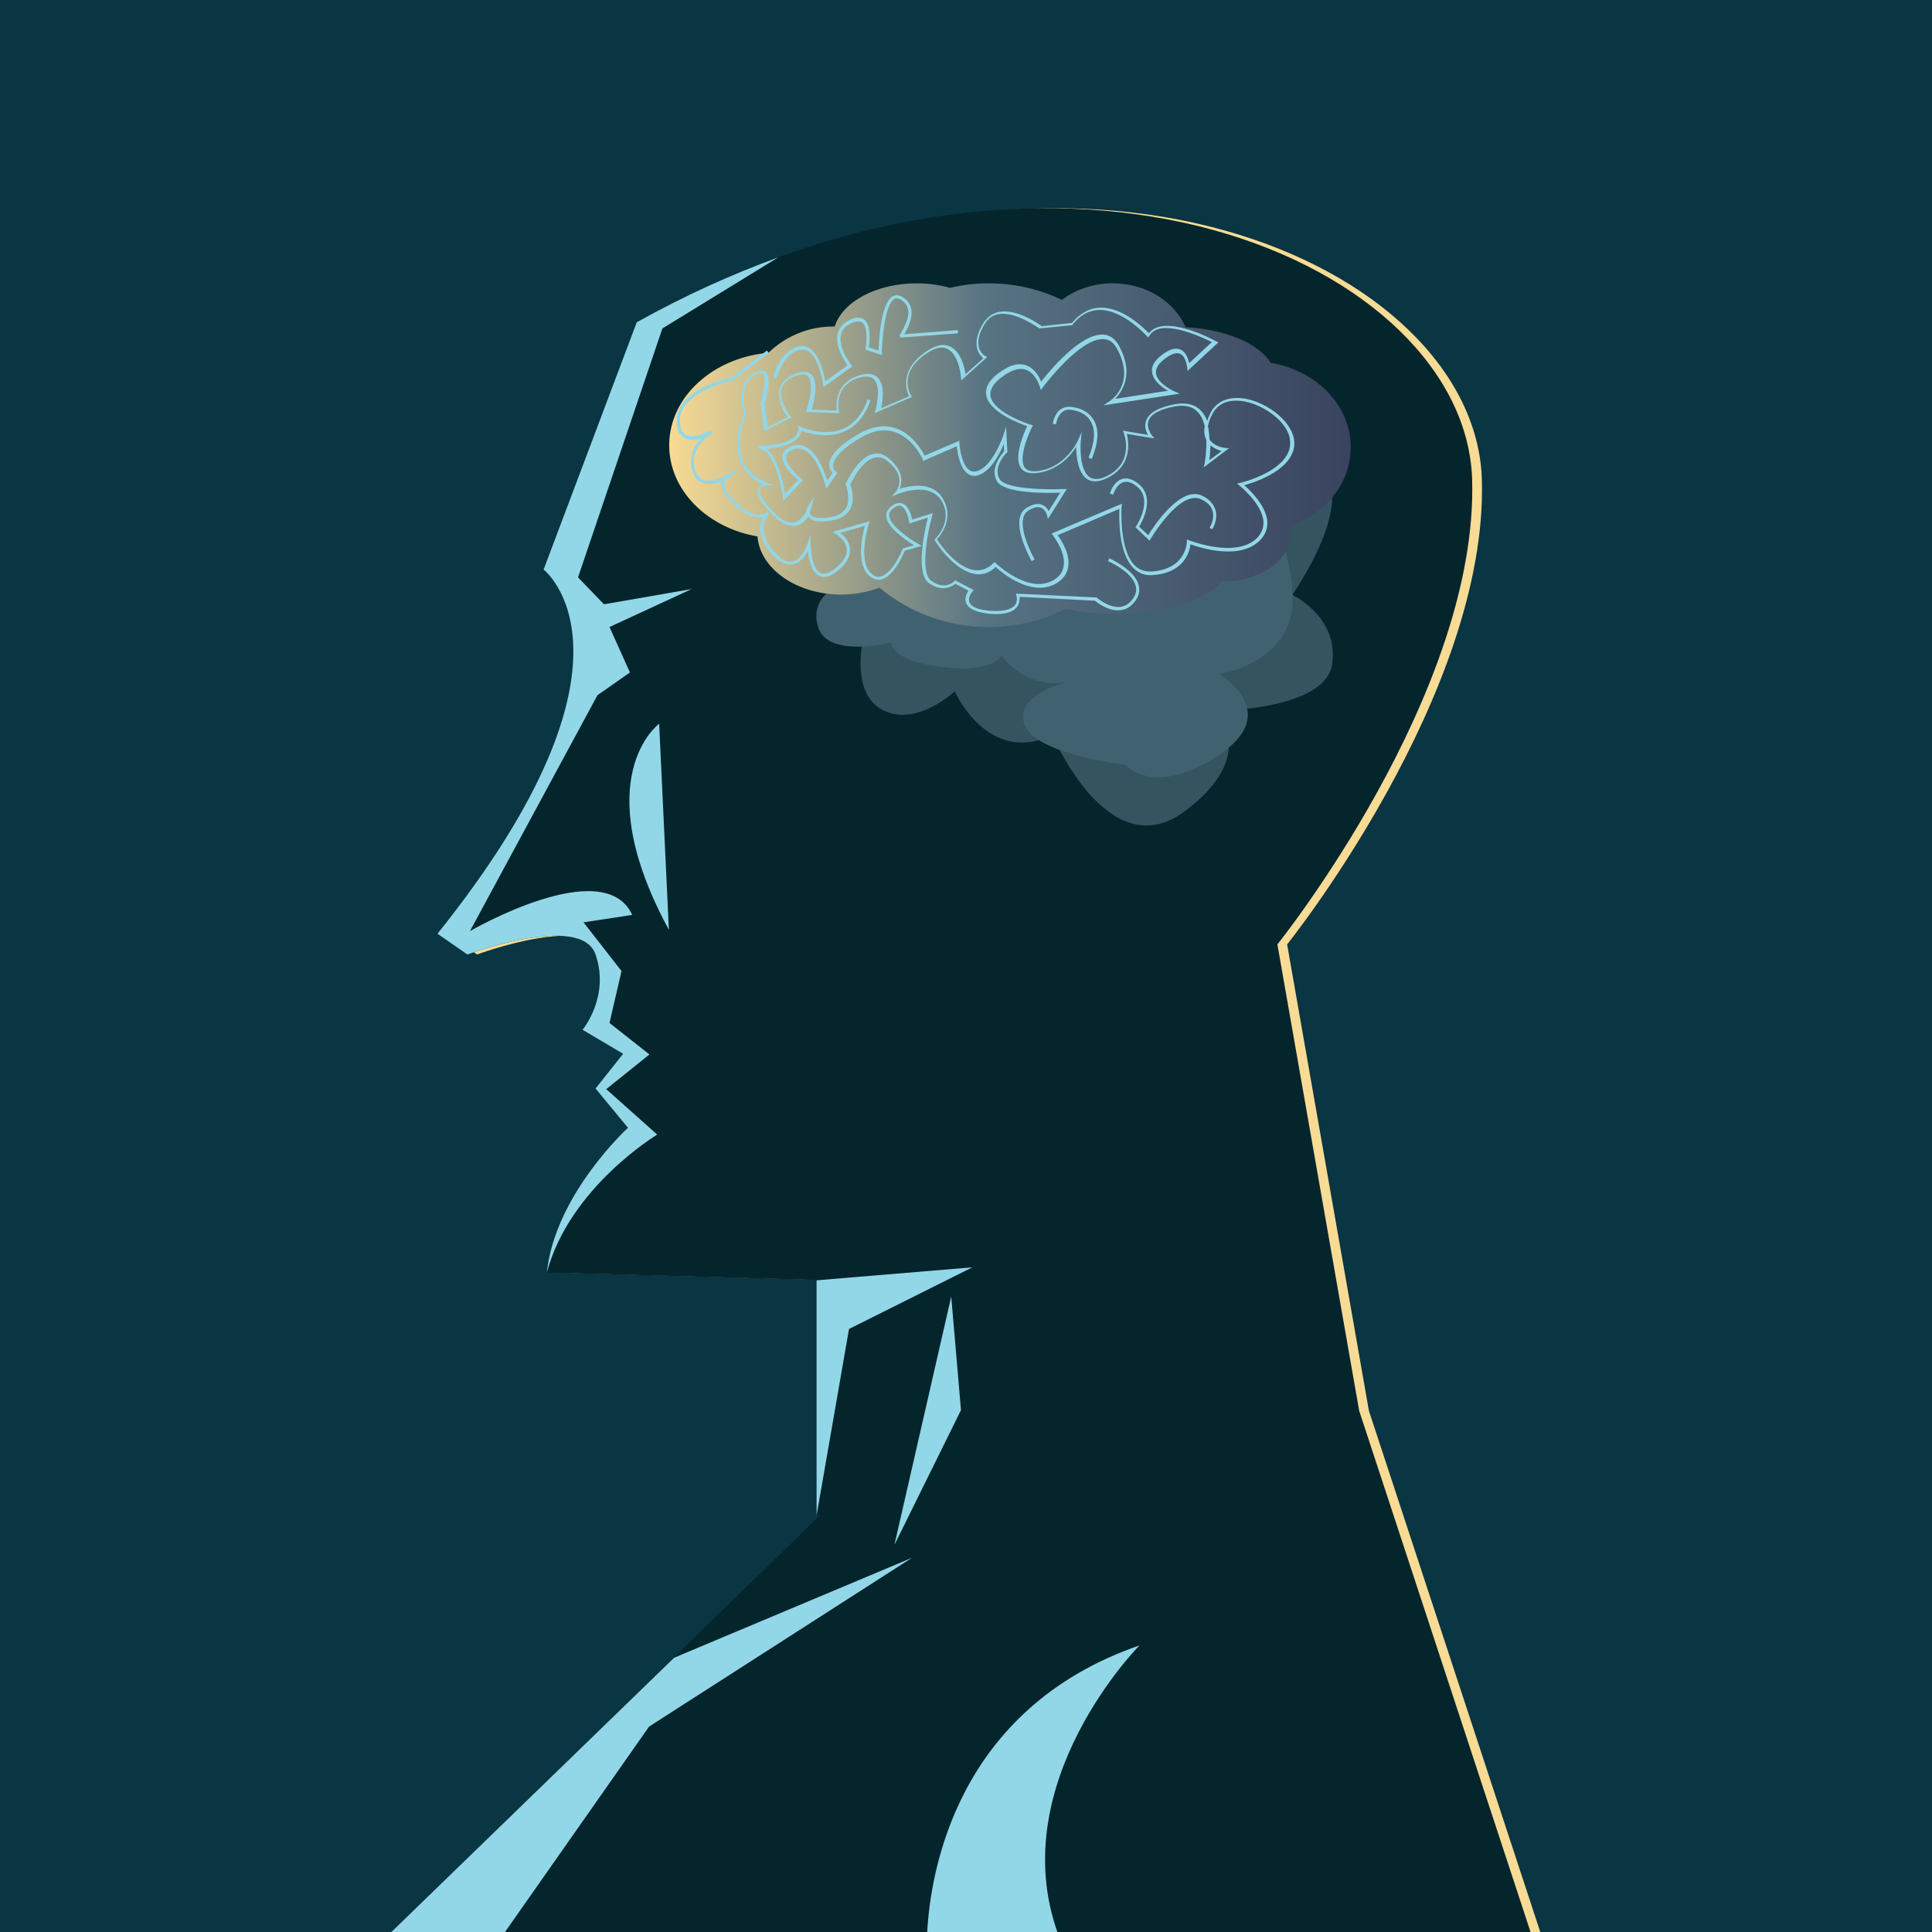 <?xml version="1.0" encoding="utf-8"?>
<!-- Generator: Adobe Illustrator 21.0.0, SVG Export Plug-In . SVG Version: 6.00 Build 0)  -->
<svg version="1.1" id="Layer_1" xmlns="http://www.w3.org/2000/svg" xmlns:xlink="http://www.w3.org/1999/xlink" x="0px" y="0px"
	 width="595.3px" height="595.3px" viewBox="0 0 595.3 595.3" enable-background="new 0 0 595.3 595.3" xml:space="preserve">
<g>
	<rect x="0" y="0" fill="#0A3542" width="595.3" height="595.3"/>
	<g>
		<path fill="#F8DB94" d="M474.6,595.3l-52.8-160.6L396.6,291c0,0,62-77.3,60-143.3S331.9,25,199.2,99.3l-28.7,76.2
			c0,0,35.3,27.3-32.7,112.2l9.2,6.4c0,0,35-13,39.5,0s-4,23.2-4,23.2l12.5,7.4l-8.5,10.7l10,12.1c0,0-22.5,20.5-25,44.6l83,2.3V467
			l1.4-0.3L123.6,595.3H474.6z"/>
		<path fill="#05252D" d="M471.6,595.3l-52.8-160.6L393.6,291c0,0,62-77.3,60-143.3S328.9,25,196.2,99.3l-28.7,76.2
			c0,0,35.3,27.3-32.7,112.2l9.2,6.4c0,0,35-13,39.5,0s-4,23.2-4,23.2l12.5,7.4l-8.5,10.7l10,12.1c0,0-22.5,20.5-25,44.6l83,2.3V467
			l1.4-0.3L120.6,595.3H471.6z"/>
		<g>
			<path fill="#92D7E7" d="M239.8,79.3c-14.3,5.2-28.9,11.8-43.6,20l-28.7,76.2c0,0,35.3,27.3-32.7,112.2l9.2,6.4c0,0,35-13,39.5,0
				s-4,23.2-4,23.2l12.5,7.4l-8.5,10.7l10,12.1c0,0-22.5,20.5-25,44.6c7-26.3,34-42.5,34-42.5l-15.7-14l13.3-10.7l-12.3-9.7l3.7-16
				l-11.7-15l15-2.3c-8.7-19-50,5-50,5l39.3-72.7l10-7l-6.3-14l25.3-11.7l-27,4.7l-8-8.3l26-76.7L239.8,79.3z"/>
			<polygon fill="#92D7E7" points="251.6,394.5 251.6,467 261.6,409.5 299.6,390.5 			"/>
			<path fill="#92D7E7" d="M206.1,286.5l-3-63.5C203.1,223,180.6,239.5,206.1,286.5z"/>
		</g>
		<path fill="#345560" d="M398.2,183.3c0,0,29.1-41.6-2.3-42s-125.1,39.9-125.1,39.9l-4.1,12.1c0,0-5.7,19.2,4.8,25.2
			s22.7-5.5,22.7-5.5s10,23,30.1,13.5c0,0,17.2,41,40.7,23.5s9.6-31,9.6-31s33.9,0,35.9-14.5S398.2,183.3,398.2,183.3z"/>
		<path fill="#406270" d="M304.6,176l-45.5,4c0,0-10,3.7-7,13.3s22.5,4.7,22.5,4.7s-0.5,5.5,15.5,7.5s18.5-3.5,18.5-3.5s7.5,11,21,8
			c0,0-17,3.5-14,13s31.3,12.7,31.3,12.7s8.7,10.3,28.7-3.1c20-13.3,0-24.9,0-24.9s23.6-3.4,22.7-24.4s-13.3-34-13.3-34L304.6,176z"
			/>
		<linearGradient id="SVGID_1_" gradientUnits="userSpaceOnUse" x1="206.082" y1="140.333" x2="416.249" y2="140.333">
			<stop  offset="0" style="stop-color:#F8DB94"/>
			<stop  offset="0.462" style="stop-color:#577483"/>
			<stop  offset="1" style="stop-color:#39435E"/>
		</linearGradient>
		<path fill="url(#SVGID_1_)" d="M416.2,137.8c0-12.9-10.6-23.7-24.7-26c-3.5-5.9-13.8-10.3-26.2-11c-3.4-7.9-12.2-13.5-22.4-13.5
			c-6,0-11.5,1.9-15.7,5.1c-6.9-3.3-14.5-5.1-22.6-5.1c-4.1,0-8.1,0.5-11.9,1.4c-3.1-0.9-6.6-1.4-10.2-1.4
			c-12.5,0-22.9,5.7-25.3,13.3c-0.2,0-0.3,0-0.5,0c-7.7,0-14.8,3.1-19.9,8.1c-17.2,1.5-30.6,13.7-30.6,28.5
			c0,13.9,11.7,25.4,27.2,28.1c0.8,10,12.1,17.9,25.8,17.9c4.2,0,8.2-0.8,11.8-2.1c9.2,7.6,20.9,12.1,33.7,12.1
			c8.5,0,16.5-2,23.7-5.6c4.6,1,9.8,1.6,15.3,1.6c14.8,0,27.5-4.1,32.8-10c0.1,0,0.2,0,0.2,0c11.6,0,21-6.6,21-14.7
			c0-0.8-0.1-1.6-0.3-2.4C408.4,158.4,416.2,148.9,416.2,137.8z"/>
		<g>
			<path fill="#92D7E7" d="M398.8,136c-0.5-6.1-8.2-11.8-14.8-13.1c-5.2-1-9.3,0.7-11.1,4.5c-0.4,0.8-0.7,1.5-0.9,2.3
				c-0.5-1.2-1.1-2.3-2-3.2c-1.8-1.9-4.4-2.5-7.7-2c-5.1,0.9-8.2,2.6-9.1,5c-0.7,1.8-0.1,3.4,0.5,4.5l-7.7-1.3l0.3,0.8
				c0.1,0.4,3.4,9.3-5.7,13.4c-2,0.9-3.7,0.9-4.9,0.1c-3.4-2.4-2.7-10.8-2.7-10.9l0.3-3l-1.2,2.7c0,0.1-4,8.7-12.9,9.4
				c-1.7,0.1-2.8-0.3-3.5-1.2c-2.2-3.4,2.2-12.3,2.3-12.4l0.3-0.5l-0.6-0.2c-0.1,0-11.5-3.6-12.5-8.8c-0.3-1.7,0.6-3.5,2.7-5.3
				c3.2-2.6,5.9-3.6,8.1-2.9c3.2,1,4.4,5.3,4.4,5.3l0.3,1l0.6-0.8c0.1-0.2,11.5-15.4,18.8-14.9c1.7,0.1,3,1,4,2.8
				c6,10.8-1.8,16.1-2.2,16.3l-1.9,1.3l23.5-3.6l-1.6-0.7c-0.1,0-5.2-2.3-5.7-5.5c-0.2-1.4,0.6-2.9,2.4-4.3c2.1-1.7,3.8-2.3,5-1.8
				c1.9,0.8,2.2,4.3,2.2,4.3l0.1,1l9.5-8.8l-0.6-0.3c-0.7-0.4-16.1-8.7-20.8-2.5c-1.7-1.8-8-7.9-14.7-7.9c-0.1,0-0.2,0-0.3,0
				c-3.3,0.1-6.2,1.7-8.7,4.7l-9.3,1c-1.1-0.8-7.7-5.4-13.1-4.4c-2,0.4-3.6,1.5-4.8,3.3c-2,3.1-2.6,5.9-2,8.1
				c0.4,1.5,1.3,2.4,1.9,2.9l-5.5,4.9c-0.3-2.1-1.4-6.9-4.7-8.5c-2-1-4.4-0.5-7.1,1.3c-8.7,5.7-6.5,12.2-5.6,14l-8.6,3.7
				c0.5-2.1,1.2-7.1-1-9.4c-1.2-1.2-2.9-1.5-5.2-0.9c-7.9,2.1-7.7,8.8-7.5,11l-7.7-0.3c0.6-2.1,2.3-8.5-0.1-10.8
				c-1.1-1-2.8-1.1-5.1-0.2c-2.6,1-4.2,2.6-4.7,4.7c-0.9,3.5,1.5,7.3,2.5,8.6l-6.2,3.1l-0.9-7.2c0.4-1.2,2.4-8.1,0.3-9.8
				c-0.8-0.6-1.9-0.5-3.4,0.3c-6.1,3.5-3.7,11.4-3.3,12.7c-0.6,1.3-3.5,8.4-1.1,14.6c1.2,3,3.5,5.4,6.8,7c-0.5,0.3-1,0.7-1.3,1.3
				c-0.7,1.8,0.8,4.5,4.4,8.1c2.8,2.8,5.4,3.9,7.6,3.3c1.6-0.4,2.7-1.6,3.5-2.8c0,0,0,0.1,0.1,0.1c0.8,1.4,3.1,1.8,6.8,1.2
				c2.9-0.4,4.8-1.6,5.9-3.4c1.7-3,0.4-6.8,0.1-7.7c0.5-1.2,3.6-7.4,7.5-8.3c1.4-0.3,2.7,0,4,1.1c2.2,1.8,3.5,3.7,3.6,5.6
				c0.2,2.2-1,3.7-1,3.7l-1.4,1.6l2-0.8c0.1,0,9.6-4.1,13.4,2.1c3.7,6.2-1.7,11.5-1.9,11.7l-0.3,0.3l0.2,0.3
				c0.2,0.4,6,9.5,12.6,10.3c2.2,0.3,4.3-0.5,6.1-2.2c1.5,1.4,7.5,6.4,13.6,6.4c1.7,0,3.4-0.4,5-1.3c2.1-1.2,3.3-2.9,3.7-4.9
				c0.8-4.1-2.1-8.5-3.2-10l19-8.1c-0.1,3-0.3,13.5,4.3,18.2c1.6,1.6,3.6,2.4,5.9,2.2c9.8-0.6,11.5-7.3,11.7-9.5
				c3,1.1,15.5,5.1,21.6-1.4c1.5-1.6,2.2-3.5,2.1-5.6c-0.4-4.9-5.2-9.5-7.1-11.2C386.9,148.6,399.4,144.4,398.8,136z M382.1,148.8
				l-1,0.2l0.8,0.6c0.1,0.1,7,5.6,7.4,11.1c0.1,1.8-0.5,3.4-1.8,4.9c-6.4,6.7-21,0.9-21.1,0.9l-0.7-0.3l0,0.7
				c0,0.3-0.2,8.5-10.9,9.2c-2,0.1-3.8-0.5-5.2-1.9c-4.9-5-4-18.1-4-18.2l0.1-0.8l-21.7,9.2l0.4,0.5c0,0.1,4.2,5.3,3.3,9.7
				c-0.3,1.8-1.4,3.2-3.2,4.2c-7.6,4.4-17.6-5.2-17.7-5.3l-0.4-0.3l-0.3,0.3c-1.7,1.7-3.6,2.4-5.7,2.2c-5.5-0.6-10.6-7.8-11.7-9.5
				c1.2-1.3,5.4-6.6,1.8-12.6c-3.3-5.5-10.3-3.9-13.3-3c0.3-0.8,0.6-1.9,0.5-3.2c-0.2-2.2-1.6-4.3-4-6.3c-1.5-1.2-3.2-1.7-4.8-1.2
				c-4.8,1.2-8.1,8.8-8.3,9.1l-0.1,0.2l0.1,0.2c0,0,1.7,4.1,0.1,7.1c-0.9,1.6-2.6,2.6-5.2,2.9c-4.2,0.6-5.4-0.2-5.8-0.8
				c-0.2-0.3-0.2-0.6-0.2-0.9c0.4-0.9,0.6-1.6,0.6-1.7l0.8-2.9l-1.7,2.5c0,0.1-0.6,0.8-0.7,1.8c-0.6,1.3-1.8,3-3.5,3.5
				c-1.9,0.5-4.1-0.5-6.6-3.1c-4.3-4.3-4.5-6.3-4.2-7.1c0.4-1,1.9-1.1,1.9-1.1l2.3-0.1l-2.1-0.8c-3.7-1.5-6.3-3.8-7.5-7
				c-2.5-6.3,1.1-13.9,1.1-14l0.1-0.2l-0.1-0.2c0-0.1-3.1-8.3,2.8-11.7c0.7-0.4,1.7-0.8,2.2-0.4c1.3,1,0.3,6-0.6,8.8l0,0.1l1.1,8.8
				l8.5-4.3l-0.4-0.5c0,0-3.7-4.5-2.7-8.2c0.5-1.7,1.8-3.1,4.1-4c1.9-0.7,3.2-0.7,4,0c2,1.9,0.4,8.1-0.4,10.4l-0.2,0.6l10.3,0.4
				l-0.1-0.6c-0.1-0.3-1.8-8.2,6.6-10.4c1.9-0.5,3.3-0.3,4.2,0.6c2.4,2.5,0.5,9.4,0.5,9.4l-0.3,1l11.5-5l-0.3-0.5
				c-0.2-0.3-4.3-7,5.1-13.1c2.4-1.6,4.5-2,6.1-1.2c3.6,1.7,4.2,8.6,4.2,8.7l0.1,1l8-7.2l-0.6-0.3c-0.1,0-1.5-0.8-2-2.7
				c-0.5-2,0.1-4.4,1.9-7.3c1-1.6,2.4-2.6,4.1-2.9c5.3-1,12.4,4.3,12.5,4.3l0.2,0.1l10.1-1l0.1-0.2c2.3-2.9,5-4.4,8.1-4.5
				c7.4-0.2,14.6,7.9,14.7,8l0.5,0.5l0.4-0.6c3.3-5.6,16.2,0.5,19.2,2l-7,6.5c-0.3-1.3-0.9-3.4-2.7-4.2c-1.6-0.7-3.6,0-6,1.9
				c-2.1,1.7-3,3.4-2.7,5.2c0.4,2.6,3.1,4.6,4.9,5.6l-16.3,2.5c2.2-2.3,6-7.8,1.1-16.5c-1.2-2.1-2.8-3.2-4.8-3.3
				c-7-0.4-16.7,11.4-19.1,14.5c-0.6-1.5-2-4.2-4.8-5.1c-2.6-0.8-5.6,0.2-9.1,3.1c-2.4,2-3.4,4.1-3,6.3c1,5.1,10.2,8.6,12.6,9.4
				c-1,2-4.2,9.5-2,12.8c0.8,1.3,2.3,1.8,4.4,1.7c6.9-0.5,11-5.4,12.7-8.1c0,2.8,0.5,7.8,3.2,9.8c1.5,1.1,3.5,1.1,5.9,0
				c8.3-3.7,7.1-11.3,6.5-13.8l8.5,1.4l-0.8-1c0,0-1.8-2.3-1-4.5c0.8-2.1,3.7-3.6,8.3-4.4c3-0.5,5.3,0.1,6.8,1.7
				c1.1,1.1,1.8,2.7,2.2,4.4c-0.3,1.6-0.1,3.1,0.5,4.3c0.1,3.7-0.5,7-0.5,7.1l-0.3,1.3l7.8-5.9l-1.3-0.1c0,0-3.3-0.3-4.7-2.6
				c-0.1-1.3-0.2-2.7-0.5-4.1c0.2-1.1,0.6-2.3,1.3-3.6c2.3-4.7,7.3-4.5,10-4c6.3,1.2,13.6,6.6,14,12.1
				C398.4,144.9,382.3,148.8,382.1,148.8z M372.6,141.8c0.2-1.1,0.3-2.7,0.4-4.6c1.1,1,2.4,1.5,3.4,1.8L372.6,141.8z"/>
			<path fill="#92D7E7" d="M336.4,141.4c2.1-5.1,2.3-9.1,0.6-12c-1.3-2.2-3.6-3.6-6.7-4c-1.4-0.2-2.6,0.1-3.6,0.8
				c-2,1.5-2.3,4.3-2.3,4.4l1,0.1c0,0,0.3-2.5,2-3.8c0.8-0.6,1.7-0.8,2.8-0.6c1.6,0.2,4.5,1,5.9,3.6c1.5,2.6,1.3,6.3-0.7,11.1
				L336.4,141.4z"/>
			<path fill="#92D7E7" d="M370.3,152.7c-6.6-3-14.7,9.3-16.5,12.2l-2.8-2.6c1-1.7,5.1-9.1-0.3-13.3c-1.8-1.4-3.5-1.9-5-1.4
				c-2.7,0.9-3.7,4.3-3.7,4.5l1,0.3c0,0,0.9-3.1,3.1-3.8c1.2-0.4,2.6,0,4.1,1.2c5.4,4.2-0.1,12.2-0.1,12.3l-0.2,0.4l4.3,4.1l0.3-0.5
				c0.1-0.2,9-15.2,15.5-12.3c2,0.9,3.2,2.1,3.6,3.6c0.8,2.5-0.8,5.1-0.9,5.2l0.8,0.5c0.1-0.1,1.9-3,1-6
				C373.9,155.2,372.5,153.7,370.3,152.7z"/>
			<path fill="#92D7E7" d="M308,147.6c-2.2-3.7,2.1-8.1,2.2-8.1l0.2-0.2l-0.4-7.8l-0.8,2.5c0,0.1-3.4,10-8.3,11.2
				c-0.9,0.2-1.6,0.1-2.3-0.4c-2.6-1.9-3-8.3-3-8.3l0-0.7l-10.7,4.6c-0.8-1.6-3.8-6.8-9.1-8.5c-3.5-1.1-7.2-0.5-11.2,1.8
				c-6,3.5-9,6.7-9.1,9.5c0,1.3,0.6,2.1,1,2.5l-1.6,2.4c-0.7-2.4-2.9-8.5-6.6-10.4c-1.4-0.7-2.8-0.8-4.3-0.3
				c-1.7,0.6-2.7,1.6-2.9,2.9c-0.5,2.9,3.5,6.5,4.8,7.6l-4,4.2c-0.5-2.9-2.1-11.1-5.7-13.8c2.9-0.2,7.4-1,9.5-3.2
				c0.7-0.7,1.1-1.5,1.2-2.4c2,0.8,7.8,2.6,13.2,0.3c3.7-1.6,6.4-4.8,8.1-9.6l-0.9-0.3c-1.5,4.5-4.1,7.5-7.5,9
				c-6,2.6-13-0.5-13.1-0.6l-0.7-0.3l0,0.8c0,0.9-0.3,1.7-0.9,2.4c-2.8,2.9-10.8,3-11.3,3c0,0,0,0,0,0l0,1c0,0,0,0,0,0
				c4.5,0,6.9,10.7,7.4,14.9l0.1,1.1l6.2-6.5l-0.4-0.3c-1.5-1.1-5.2-4.6-4.9-7c0.1-0.9,0.9-1.6,2.2-2.1c1.2-0.4,2.3-0.4,3.5,0.2
				c4.2,2.2,6.4,10.7,6.4,10.8l0.3,1.1l3.4-4.9l-0.4-0.3c0,0-1-0.7-0.9-2c0.1-1.7,1.6-4.5,8.6-8.6c3.7-2.2,7.2-2.7,10.3-1.7
				c5.7,1.8,8.7,8.3,8.7,8.4l0.2,0.5l10.3-4.5c0.2,1.8,0.9,6.6,3.3,8.4c0.9,0.7,1.9,0.9,3.1,0.6c3.9-1,6.8-6.5,8.1-9.7l0.1,2.3
				c-0.8,0.9-4.5,5.2-2.2,9.2c2.2,3.8,15.5,3.7,19.5,3.5l-3.6,5.7c-0.3-0.7-0.9-1.5-1.9-1.9c-1.3-0.6-3-0.3-4.9,0.9
				c-5.7,3.5,1.3,15.9,1.6,16.4l0.9-0.5c-0.1-0.1-6.8-12.1-1.9-15.1c1.6-1,3-1.3,4-0.8c1.3,0.6,1.7,2.2,1.7,2.2l0.3,1.2l5.8-9.2
				l-1,0C322.7,150.9,309.8,150.8,308,147.6z"/>
			<path fill="#92D7E7" d="M341.8,172l-0.4,0.9c0.1,0,7.3,3.2,8.5,7.5c0.4,1.3,0.2,2.6-0.7,3.9c-1.1,1.6-2.4,2.5-4,2.7
				c-3.5,0.4-7.2-2.8-7.2-2.8l-0.1-0.1l-24.9-1.2l0.2,0.7c0,0,0.5,1.6-0.5,2.9c-1.2,1.4-3.8,2-7.7,1.7c-3.6-0.3-5.7-1.2-6.3-2.6
				c-0.6-1.5,0.9-3.3,0.9-3.3l0.4-0.5l-5.7-3l-0.3,0.3c-0.1,0.1-2.7,2.9-7-0.1c-3.7-2.5-1.1-15.3,0.2-20l0.2-0.9l-6.3,2
				c-0.3-1.3-1.1-4.3-3.1-5c-1.1-0.4-2.3,0-3.7,1.2c-0.9,0.8-1.3,1.8-1.2,2.9c0.4,3.5,6.1,7.3,8.5,8.8l-3.4,1l-0.1,0.2
				c0,0.1-3,7.4-6.6,8.4c-0.9,0.3-1.8,0.1-2.7-0.6c-4.9-3.7-1.1-15.4-1.1-15.5l0.3-0.9l-11.5,3.3l1,0.6c0,0,3.2,1.9,3.4,4.7
				c0.2,1.9-1,3.9-3.5,5.9c-1.8,1.5-3.4,2-4.5,1.5c-2.5-1.1-3.1-6.8-3.1-8.8l-0.1-3l-0.9,2.8c0,0-1.6,4.7-4.6,5.4
				c-1.6,0.4-3.4-0.5-5.3-2.6c-6.1-6.6-2.9-10.9-2.1-11.9c0.1-0.1,0.2-0.2,0.2-0.2l-0.7-0.7c0,0-0.1,0.1-0.2,0.2
				c-0.3,0.3-0.9,0.7-2,0.8c-1.4,0.1-3.9-0.5-7.5-4c-3.3-3.1-3.6-5-3.4-6c0.1-0.4,0.3-0.6,0.5-0.9c0.9-0.4,1.5-0.8,1.5-0.9l2.4-1.6
				l-2.8,0.7c-0.1,0-1,0.3-1.7,0.9c-1.6,0.8-4.3,1.8-6.3,1.1c-1.2-0.4-2.1-1.5-2.6-3.2c-2-6.7,4.3-10.6,5.2-11.1
				c0.1,0,0.1-0.1,0.1-0.1l-0.5-0.9c0,0,0,0,0,0c-0.4,0.2-5.1,2.8-7.7,1.4c-1.2-0.7-1.8-2.2-1.8-4.4c0-9,15.9-12.2,16.1-12.3l0.1,0
				l11.2-8.5l-0.6-0.8l-11,8.4c-1.6,0.3-16.8,3.7-16.8,13.2c0,2.6,0.8,4.4,2.3,5.3c1.5,0.9,3.6,0.6,5.3,0.1c-2,2.1-4.1,5.5-2.8,10
				c0.6,2,1.7,3.3,3.2,3.8c1.9,0.7,4,0.2,5.8-0.5c-0.5,1.8,0.8,4.1,3.6,6.9c3.1,3,5.9,4.4,8.3,4.3c0.3,0,0.6-0.1,0.8-0.1
				c-0.4,0.8-0.7,1.8-0.8,3.1c-0.1,2.8,1.2,5.6,3.9,8.5c2.2,2.3,4.3,3.3,6.3,2.9c2.2-0.5,3.7-2.6,4.5-4.1c0.3,2.5,1.1,6.5,3.6,7.7
				c1.5,0.7,3.4,0.2,5.6-1.6c2.7-2.2,4-4.5,3.8-6.8c-0.2-2.4-1.9-4-3-4.9l7.6-2.2c-0.8,2.9-3,12.2,1.7,15.7c1.1,0.8,2.3,1.1,3.5,0.8
				c3.7-1,6.6-7.5,7.1-8.8l5.2-1.5l-1-0.6c-2.4-1.3-8.7-5.5-9-8.6c-0.1-0.8,0.2-1.5,0.9-2.1c1-0.9,1.9-1.3,2.7-1
				c1.6,0.6,2.3,3.7,2.5,4.8l0.1,0.6l5.7-1.8c-0.9,3.6-4,17.2,0.4,20.2c4.2,2.9,7.1,0.9,8.1,0.2l4,2.1c-0.5,0.8-1.3,2.3-0.7,3.8
				c0.7,1.8,3.1,2.9,7.1,3.3c0.8,0.1,1.5,0.1,2.2,0.1c3.1,0,5.2-0.7,6.3-2.1c0.9-1.1,0.9-2.4,0.9-3.2l23.2,1.2
				c0.7,0.6,4.3,3.4,7.9,2.9c1.9-0.2,3.5-1.3,4.7-3.1c1-1.5,1.3-3.1,0.8-4.8C349.5,175.5,342.1,172.2,341.8,172z"/>
			<path fill="#92D7E7" d="M246.5,107.8c1-0.2,1.8,0,2.7,0.5c3.3,2.3,4.4,10.1,4.4,10.2l0.1,0.8l8.9-6.4l-0.3-0.4
				c0-0.1-4.1-5.2-3.2-9.3c0.3-1.5,1.3-2.7,3-3.5c1.6-0.8,2.8-0.9,3.6-0.3c1.8,1.4,1.3,6.2,1,7.9l-0.1,0.4l5.1,1.7l0-0.7
				c0.1-4,0.9-14.9,3.9-16.6c0.6-0.3,1.2-0.3,1.9,0.2c4,2.4,2.2,6.7,0.2,10.1c-0.5,0.8-0.6,1-0.4,1.3l0.2,0.3h0.3
				c0.5,0,15.6-1.2,17.4-1.3l-0.1-1c-4,0.3-13.6,1.1-16.5,1.3c0,0,0,0,0,0c1.2-2.1,4.8-8.3-0.6-11.5c-1-0.6-2-0.7-2.9-0.2
				c-3.7,2-4.3,13.6-4.4,16.7l-3-1c0.2-1.6,0.9-6.7-1.4-8.5c-1.1-0.9-2.7-0.8-4.7,0.2c-1.9,1-3.1,2.4-3.5,4.2
				c-0.9,3.8,2.1,8.3,3,9.7l-6.8,4.9c-0.4-2.2-1.7-8-4.7-10.1c-1-0.7-2.2-1-3.4-0.7c-6.3,1.4-7.8,9.4-7.9,9.7l1,0.2
				C239.4,116.7,240.9,109.1,246.5,107.8z"/>
		</g>
		<polygon fill="#92D7E7" points="293.1,399.5 275.6,476 296.1,434.5 		"/>
		<g>
			<polygon fill="#92D7E7" points="200,532 281,480 207.7,510.8 120.6,595.3 155.6,595.3 			"/>
			<path fill="#92D7E7" d="M351.1,507c-56.5,19.5-64.4,70-65.4,88.3h40.1C309.5,548.9,351.1,507,351.1,507z"/>
		</g>
	</g>
</g>
</svg>
